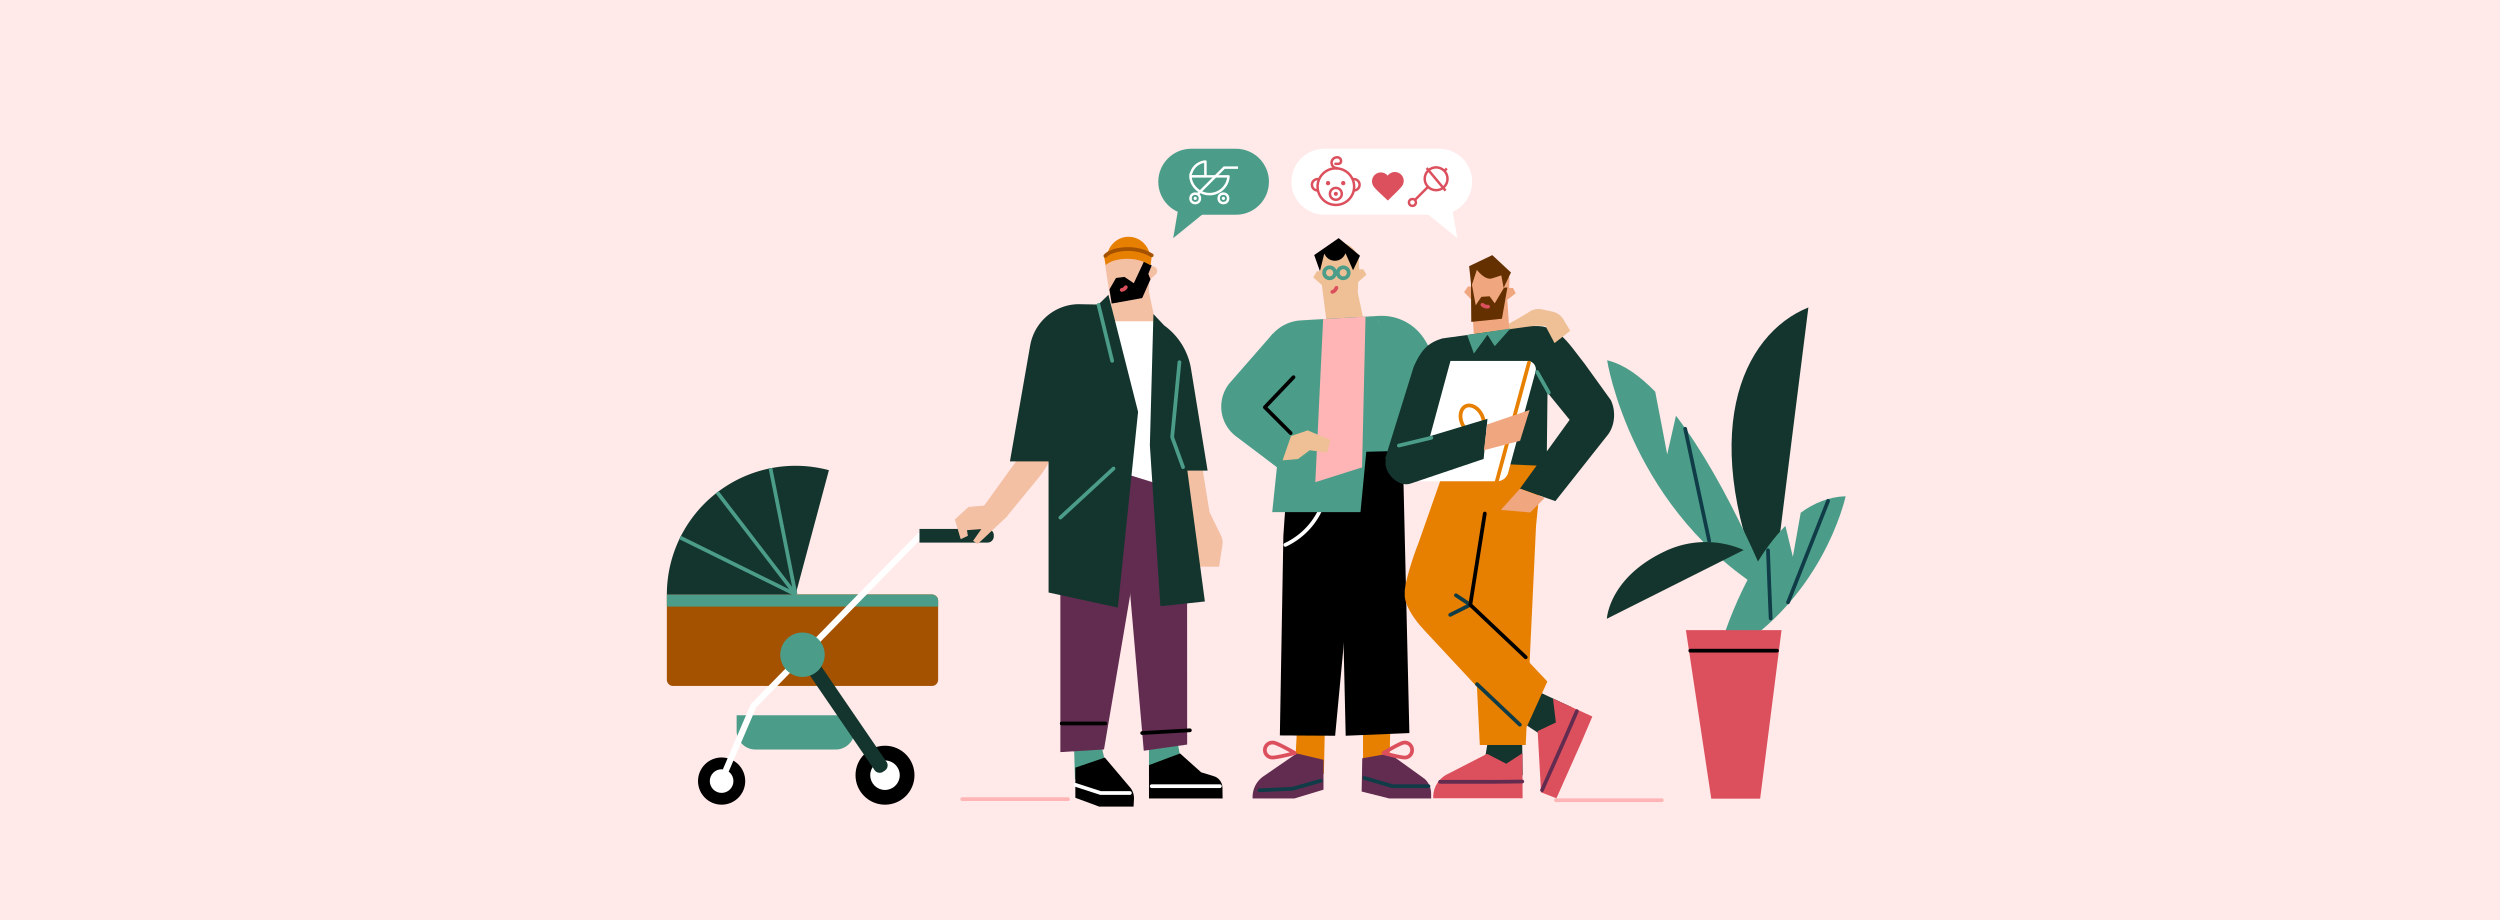<svg xmlns="http://www.w3.org/2000/svg" width="2000" height="736" fill="none" viewBox="0 0 2000 736">
  <path fill="#FFE9E9" d="M0 0h2000v736H0z"/>
  <path fill="#E77F00" d="M902.826 225.402c-9.638 0-17.451-8.057-17.451-17.995 0-9.939 7.813-17.996 17.451-17.996 9.637 0 17.45 8.057 17.45 17.996 0 9.938-7.813 17.995-17.45 17.995Z"/>
  <path fill="#F4C0A4" d="m884.284 212.991 3.921-7.922 17.292-6.933 14.994 14.896h1.352a3.833 3.833 0 0 1 3.366 1.828 3.851 3.851 0 0 1-.784 4.821l-4.907 4.361-.393 9.479 5.124 24.01-25.985 11.498-5.935-3.44-8.045-52.598Z"/>
  <path fill="#000" d="m892.821 222.375 6.746-.851 7.458 5.048 8.213-17.53 6.129 3.251-2.715 6.817 1.728 4.376-6.636 14.978-24.392 4.389-1.796-11.33 5.265-9.148Z"/>
  <path fill="#E77F00" d="M920.481 212.276c-5.465-3.418-11.87-5.234-18.416-5.222-13.596 0-17.529 5.26-17.529 5.26l-1.342-7.425 4.026-2.547c3.034-9.527 11.221-11.08 16.859-10.698 5.369.369 12.308 2.547 13.704 10.914l3.584 2.548-.886 7.17Z"/>
  <path stroke="#A45100" stroke-linecap="round" stroke-linejoin="round" stroke-width="3" d="M921.367 204.252c-5.594-3.289-12.153-5.037-18.858-5.025-13.923 0-18.225 5.453-18.225 5.453"/>
  <path stroke="#DC505D" stroke-linecap="round" stroke-linejoin="round" stroke-width="3" d="M900.644 229.765a4.747 4.747 0 0 1-3.272 2.181"/>
  <path fill="#F4C0A4" d="m820.085 332.595-.286 26.866-32.821 45.507 18.832 7.778 25.373-30.935a71.119 71.119 0 0 0 15.803-44.847l-.002-.521-26.899-3.848Z"/>
  <path fill="#EFC095" d="m1226.01 248.306-49.43 27.902 19.78 9.181 33.66-12.741-4.01-24.342Z"/>
  <path fill="#4B9D89" d="m1082.78 395.545 39.32-33.866 14.38-37.293 23.53 21.398 10.03-17.972c-.94-5.335-27.76-52.19-30.71-56.725a40.469 40.469 0 0 0-15.53-13.996 40.462 40.462 0 0 0-20.45-4.37"/>
  <path fill="#EFC095" d="m1086.56 225.571 6.59-5.841-2.46-4.243h-3.28s-.19-3.366-.19-4.766c.07-2.14-.3-4.271-1.07-6.266a16.05 16.05 0 0 0-3.42-5.351 15.925 15.925 0 0 0-17.66-3.591 16.025 16.025 0 0 0-5.23 3.591 16.05 16.05 0 0 0-3.42 5.351 15.961 15.961 0 0 0-1.07 6.266c0 .212.29 2.63.76 6.293h-2.68l-2.82 4.908 6.92 6.152c1.92 15.247 4.5 35.047 4.5 35.047l5.36 3.112 23.44-10.424-4.62-21.681.35-8.557Z"/>
  <path fill="#F4C0A4" d="M960.647 365.341c0 1.762 7.011 44.456 7.011 44.456l9.101 18.582a13.036 13.036 0 0 1 1.173 7.687l-2.697 17.285h-25.374l-2.319-92.706 13.105 4.696Z"/>
  <path fill="#4B9D89" d="M919.185 597.136v24.176l27.267-2.843-5.28-29.877-21.987 8.544Zm-59.986-2.414.765 28.772 26.501-3.593-6.847-30.218-20.419 5.039Z"/>
  <path fill="#612C50" d="m901.735 447.493 13.277 153.097 34.712-4.951-.066-167.949-33.919-71.408-14.004 91.211Z"/>
  <path fill="#612C50" d="M848.292 400.875V601.68l34.902-2.12 26.735-157.76 8.166-69.158-61.623 5.644-8.18 22.589Z"/>
  <path fill="#fff" d="M887.556 257.032h34.968l6.477 130.879-38.412-11.876-3.033-119.003Z"/>
  <path fill="#13352D" d="M838.839 369.103h-30.901l16.186-92.604a40.263 40.263 0 0 1 5.813-14.914 39.92 39.92 0 0 1 15.314-13.87 39.67 39.67 0 0 1 20.159-4.325l13.299.23 8.03-7.818 23.721 93.656-16.186 156.612-55.408-12.053-.027-104.914Zm110.455 7.395h16.789l-13.265-81.44a53.285 53.285 0 0 0-21.359-34.604l-8.712-9.194-2.852 104.882 18.049 27.406 11.336-7.05"/>
  <path fill="#000" d="m944.049 602.771 16.858 15.071 10.209 3.137a9.78 9.78 0 0 1 6.842 9.193l.123 8.591h-58.896v-26.676l24.864-9.316Zm-83.759 11.363v24.084l19.092 7.089h27.473l.315-6.059a13.46 13.46 0 0 0-3.204-9.419l-20.12-23.786-23.556 8.091Z"/>
  <path stroke="#4B9D89" stroke-linecap="round" stroke-linejoin="round" stroke-width="3" d="m878.831 243.944 10.907 44.717m-41.446 125.426 42.536-39.264"/>
  <path stroke="#000" stroke-linecap="round" stroke-linejoin="round" stroke-width="3" d="M849.383 578.776h34.901"/>
  <path fill="#13352D" d="m919.887 356.111 8.423 128.868 35.592-3.8-17.313-129.26-26.702 4.192Z"/>
  <path stroke="#4B9D89" stroke-linecap="round" stroke-linejoin="round" stroke-width="3" d="m943.543 289.751-5.816 59.983 8.725 23.998"/>
  <path stroke="#fff" stroke-linecap="round" stroke-linejoin="round" stroke-width="3" d="M903.916 634.4h-23.493l-20.133-6.544m61.077 1.091H975.9"/>
  <path stroke="#000" stroke-linecap="round" stroke-linejoin="round" stroke-width="3" d="m913.732 586.411 38.173-2.182"/>
  <path fill="#E77F00" d="m1059.88 582.048-.78 37.083-23.21-4.416 1.65-29.783 22.34-2.884Z"/>
  <path fill="#000" d="M1087.97 379.773c-.41 2.148-19.86 208.819-19.86 208.819l-44.22-.253 2.8-159.811 4.9-70.065 62.1 5.728-5.72 15.582Z"/>
  <path stroke="#fff" stroke-linecap="round" stroke-linejoin="round" stroke-width="3" d="M1028.25 435.9a58.585 58.585 0 0 0 20.19-15.617c5.47-6.6 9.38-14.303 11.44-22.556"/>
  <path fill="#612C50" d="M1058.79 607.834v23.907l-23.22 7.022h-33.46a19.98 19.98 0 0 1 2.01-10.022 20.242 20.242 0 0 1 6.74-7.774l26.45-18.196 21.48 5.063Z"/>
  <path stroke="#DC505D" stroke-linecap="round" stroke-linejoin="round" stroke-width="3" d="M1069.15 230.241c-.35.865-.83 1.607-1.39 2.172-.57.565-1.21.94-1.88 1.1"/>
  <path stroke="#0F3C47" stroke-linecap="round" stroke-linejoin="round" stroke-width="3" d="m1007.53 632.219 26.31-1.197 22.77-6.438"/>
  <path fill="#E77F00" d="M1090.42 582.048v34.901l21.16-4.581.65-29.969-21.81-.351Z"/>
  <path fill="#000" d="M1071.88 389.773c.22 2.138 4.67 198.819 4.67 198.819l50.95-2.137-5.31-225.81-48.3 1.237-2.01 27.891Z"/>
  <path fill="#612C50" d="m1089.81 606.627-.48 26.588 22 5.548h33.62l-.07-4.161c-.03-2.144-.49-4.26-1.36-6.225a16.074 16.074 0 0 0-3.72-5.218l-28.29-20.388-21.7 3.856Z"/>
  <path stroke="#0F3C47" stroke-linecap="round" stroke-linejoin="round" stroke-width="3" d="M1142.77 628.947h-28.78l-22.48-6.544"/>
  <path fill="#000" d="m1059.39 202.987 1.02 1.6a8.948 8.948 0 0 0 7.28 4 8.858 8.858 0 0 0 4.63-1.161 8.849 8.849 0 0 0 3.37-3.4l.75-1.404 6.01 13.571 5.55-11.606-17.06-14.086-19.58 13.525 4.58 12.911 3.45-13.95Z"/>
  <path fill="#4B9D89" d="M1088.38 409.724h-70.6l3.78-36.184-33.663-26.26 23.823-67.637a30.744 30.744 0 0 1 6.89-12.962c5.88-6.318 14.05-10.058 22.71-10.401 4.86-.308 62.19-3.611 62.19-3.611"/>
  <path fill="#FFB5B5" d="m1092.42 253.269-33.91 2.013-6.26 130.448 37.4-11.826 2.77-120.635Z"/>
  <path fill="#4B9D89" d="m1021.55 373.732-32.698-24.63a29.783 29.783 0 0 1-11.682-20.515 29.795 29.795 0 0 1 1.129-12 29.804 29.804 0 0 1 5.794-10.57l34.257-39.169 32.81 49.597-29.61 57.287Z"/>
  <path fill="#EFC095" d="m1026.07 368.279 12.34-1.087 9.4-6.995 13.96 1.77 2.47-9.935-18.14-7.747-13.3 4.598-6.73 19.396Z"/>
  <path stroke="#DC505D" stroke-linecap="round" stroke-linejoin="round" stroke-width="3" d="M1018.96 594.133c3.29.43 16.93 8.291 16.93 8.291s-15.23 4.017-18.54 3.586a6.011 6.011 0 0 1-2.3-.7 5.965 5.965 0 0 1-3.1-6.065c.1-.799.37-1.569.79-2.262.41-.694.96-1.298 1.62-1.775a6.075 6.075 0 0 1 4.6-1.075Zm103.98 0c-3.15.43-16.16 8.291-16.16 8.291s14.53 4.017 17.69 3.586a5.599 5.599 0 0 0 2.2-.7 5.813 5.813 0 0 0 1.76-1.54 6.04 6.04 0 0 0 1.05-2.136c.2-.777.25-1.59.15-2.389a6.192 6.192 0 0 0-.75-2.262 6.059 6.059 0 0 0-1.55-1.775 5.667 5.667 0 0 0-2.09-1.003 5.54 5.54 0 0 0-2.3-.072Z"/>
  <path stroke="#4B9D89" stroke-linecap="round" stroke-linejoin="round" stroke-width="3" d="M1063.7 222.606a4.36 4.36 0 0 0 4.36-4.362 4.36 4.36 0 0 0-4.36-4.363 4.368 4.368 0 0 0-4.37 4.363 4.368 4.368 0 0 0 4.37 4.362Zm10.9 0c2.41 0 4.37-1.953 4.37-4.362 0-2.41-1.96-4.363-4.37-4.363a4.36 4.36 0 0 0-4.36 4.363 4.36 4.36 0 0 0 4.36 4.362Z"/>
  <path stroke="#000" stroke-linecap="round" stroke-linejoin="round" stroke-width="3" d="m1034.8 301.749-22.91 24.069 20.62 20.648"/>
  <path fill="#13352D" d="M1416.69 485.664c-61.19-137.533-23.19-218.27 30.02-239.7 0 0-18.81 148.872-30.02 239.7Z"/>
  <path fill="#4B9D89" d="m1340.77 332.582-7.02 30.944s-5.39-28.839-9.58-50.171c-12.54-12.883-25.54-22.131-38.47-25.121 0 0 18.83 121.899 132.22 188.476.06 0-34.04-88.049-77.15-144.128Z"/>
  <path fill="#4B9D89" d="m1440.58 410.161-6.29 35.296-5.97-24.742c-37.66 37.892-55.36 107.514-55.36 107.514 84.92-43.632 103.55-131.231 103.55-131.231-13.31.449-25.28 5.389-35.93 13.163Z"/>
  <path fill="#DC505D" d="M1348.72 504.132h76.5l-17.1 134.81h-39.1l-20.3-134.81Z"/>
  <path stroke="#0F3C47" stroke-linecap="round" stroke-linejoin="round" stroke-width="3" d="m1348.13 343.009 19.23 89.747m47.02 7.466c0 3.214 2.14 54.494 2.14 54.494m13.89-12.827 32.07-81.187"/>
  <path fill="#13352D" d="m1394.98 440.026-109.49 54.971s1.53-32.671 46.21-53.835a75.69 75.69 0 0 1 31.52-7.502 75.62 75.62 0 0 1 31.76 6.366Z"/>
  <path stroke="#FFB5B5" stroke-linecap="round" stroke-linejoin="round" stroke-width="3" d="M1244.79 640.178h84.65m-559.675-.858h84.658"/>
  <path stroke="#000" stroke-linecap="round" stroke-linejoin="round" stroke-width="3" d="M1352.23 520.552h69.37"/>
  <path fill="#13352D" d="m1217.55 579.439.54 40.881-30.35-11.943 3.52-21.373 26.29-7.565Z"/>
  <path fill="#DC505D" d="m1217.92 602.581.17 36.039h-71.48c-.19-3.918.75-7.809 2.71-11.206a20.391 20.391 0 0 1 8.35-7.95l31.98-16.42 15.33 7.957 12.94-8.42Z"/>
  <path stroke="#612C50" stroke-linecap="round" stroke-linejoin="round" stroke-width="3" d="M1152.07 625.471h42.76l22.98-.267"/>
  <path fill="#13352D" d="m1220.75 548.62 36.7 17.276-23.23 22.861-18.13-11.901 4.66-28.236Z"/>
  <path fill="#DC505D" d="m1242.4 558.88 31.48 14.329-8.56 20.04-20.18 45.372-12.29-4.744-2.73-49.02 14.57-6.863-2.29-19.114Z"/>
  <path stroke="#612C50" stroke-linecap="round" stroke-linejoin="round" stroke-width="3" d="m1233.63 632.137 19.09-42.902 8.78-20.265"/>
  <path fill="#E77F00" d="m1153.14 382.094-18.59 52.964c-2.81 6.652-11.68 32.629-10.71 39.772 0 0-2.29 9.936 15.3 29.05l74.89 80.429 19.13-40.979-18.86-22.272-32.53-38.172 2.71-111.711-31.34 10.919Z"/>
  <path fill="#E77F00" d="m1234.19 367.555-5.36 53.02-8.27 175.411h-36.72l-11.08-226.62 61.43-1.811Z"/>
  <path fill="#F0A67E" d="m1205.82 239.804 6.75-5.151-2.06-4.21-3.18-.21s.07-3.256.17-4.603c.22-2.053.01-4.128-.59-6.102-.6-1.973-1.6-3.806-2.92-5.389a15.581 15.581 0 0 0-4.79-3.827 15.494 15.494 0 0 0-5.9-1.662 15.427 15.427 0 0 0-11.39 3.838 15.537 15.537 0 0 0-3.7 4.895 15.518 15.518 0 0 0-1.49 5.945c0 .21.1 2.554.28 6.119l-2.6-.323-3.11 4.575 6.24 6.428c.79 14.833 1.86 34.074 1.86 34.074l4.95 3.382 23.44-8.336-1.96-29.443Z"/>
  <path fill="#643000" d="M1181.51 215.819s6.27 8.828 12.33 6.835c6.71-2.217 7.21-2.344 7.21-2.344l1.86 9.964 5.86-12.282-14.93-13.897-18.55 8.844 1.82 16.185 4.4-13.305Z"/>
  <path fill="#643000" d="m1203.18 230.205-7.41 12.462-4.12-5.656-6.57.463-4.52 6.765-3.84-20.967.29 34.243 24.54-2.54 4.37-25.037-2.74.267Z"/>
  <path fill="#13352D" d="m1108.01 367.232 22.93-73.791c5.53-12.476 10.74-19.226 23.19-22.749l67.83-9.29c23.72-3.831 31.36 11.466 45.9 29.822l20.81 28.882c4.54 9.529 3.06 21.837-3.56 29.176l-40.83 51.631-28.36-9.964 39.79-55.083-17.72-21.781-.64 58.718"/>
  <path fill="#fff" d="M1221.96 288.754h-61.59l-26.11 96.245h63.35a9.237 9.237 0 0 0 5.6-1.897 9.22 9.22 0 0 0 3.3-4.91l21.95-80.948c.27-.998.31-2.044.11-3.058a6.845 6.845 0 0 0-1.26-2.79 6.74 6.74 0 0 0-2.37-1.944 6.7 6.7 0 0 0-2.98-.698Z"/>
  <path stroke="#E77F00" stroke-linecap="round" stroke-linejoin="round" stroke-width="3" d="M1182.93 346.678c4.29-2.05 5.44-8.575 2.57-14.574-2.87-6-8.68-9.201-12.96-7.151-4.29 2.05-5.44 8.575-2.57 14.574 2.87 6 8.67 9.201 12.96 7.151Zm14.14 39.682 26.1-96.244"/>
  <path fill="#13352D" d="m1119.1 356.439 70.87-21.401-3.06 32.109-58.25 19.648c-10.41 3.845-23.76-10.413-19.5-20.644l13.75-13.767-3.81 4.055Z"/>
  <path fill="#4B9D89" d="m1173.7 268.026 5.42 14.82 10.88-14.974 5.78 9.094 12.56-14.147-34.64 5.207Z"/>
  <path fill="#F0A67E" d="m1215.97 390.949-15.29 16.981 23.46 2.049 11.72-11.732-19.89-7.298Zm-28.83-30.762 28.94-7.592 7.61-24.602-34.01 11.578-2.54 20.616Z"/>
  <path stroke="#DC505D" stroke-linecap="round" stroke-linejoin="round" stroke-width="3" d="M1190.41 245.319a5.58 5.58 0 0 1-2.38-.26 5.597 5.597 0 0 1-2.06-1.227"/>
  <path stroke="#4B9D89" stroke-linecap="round" stroke-linejoin="round" stroke-width="3" d="m1145.09 350.195-25.99 6.245m110.61-58.831 9.31 16.476"/>
  <path stroke="#0F3C47" stroke-linecap="round" stroke-linejoin="round" stroke-width="3" d="m1164.76 476.205 11.47 7.635-16.06 8.041m21.42 55.434 34.31 32.461"/>
  <path fill="#E77F00" d="m1221.22 581.937 16.66-36.713-24.43-25.934 7.77 62.647Z"/>
  <path stroke="#000" stroke-linecap="round" stroke-linejoin="round" stroke-width="3" d="m1187.84 410.821-11.61 73.019 44.36 41.989"/>
  <path fill="#EFC095" d="m1223.91 260.384 12.44.34 7.27 13.758 12.58-9.857-5.54-9.163a13.302 13.302 0 0 0-3.62-3.932 13.39 13.39 0 0 0-4.88-2.182l-8.5-1.829a13.3 13.3 0 0 0-5.38-.055 13.208 13.208 0 0 0-4.95 2.083l-5.3 3.659 5.88 7.178Z"/>
  <path fill="#fff" d="M1059.52 119h91.82c14.57 0 26.39 11.821 26.39 26.393 0 14.572-11.82 26.393-26.39 26.393h-91.82c-14.57 0-26.39-11.821-26.39-26.393 0-14.588 11.82-26.393 26.39-26.393Z"/>
  <path fill="#fff" d="m1160.71 160.701 5.11 29.8-31.5-25.545 26.39-4.255Z"/>
  <path fill="#4B9D89" d="M988.77 119h-35.75c-14.573 0-26.394 11.821-26.394 26.393 0 14.572 11.821 26.393 26.394 26.393h35.75c14.57 0 26.39-11.821 26.39-26.393 0-14.588-11.82-26.393-26.39-26.393Z"/>
  <path fill="#4B9D89" d="m943.663 160.701-5.103 29.8 31.48-25.545-26.377-4.255Z"/>
  <circle cx="1068.68" cy="149.311" r="14.633" stroke="#DC505D" stroke-width="2"/>
  <path stroke="#DC505D" stroke-width="2" d="M1082.97 152.361a4.542 4.542 0 0 0 3.38-1.351c.44-.447.78-.98 1.01-1.565a4.603 4.603 0 0 0-.17-3.639 4.57 4.57 0 0 0-1.15-1.464 4.56 4.56 0 0 0-1.64-.88 4.581 4.581 0 0 0-1.86-.148m-28.3 9.047a4.542 4.542 0 0 1-3.38-1.351 4.65 4.65 0 0 1-1.01-1.565 4.603 4.603 0 0 1 .17-3.639 4.57 4.57 0 0 1 1.15-1.464 4.56 4.56 0 0 1 1.64-.88 4.581 4.581 0 0 1 1.86-.148"/>
  <circle cx="1068.68" cy="155.064" r="4.753" stroke="#DC505D" stroke-width="2"/>
  <circle cx="1068.68" cy="155.064" r="1.613" fill="#DC505D"/>
  <circle cx="1074.58" cy="146.491" r="1.739" fill="#DC505D"/>
  <circle cx="1062.42" cy="146.491" r="1.739" fill="#DC505D"/>
  <path stroke="#DC505D" stroke-linecap="round" stroke-width="2" d="M1068.4 131.009c4.65.672 4.71-1.67 4.26-3.234-.29-.797-.71-1.135-1.44-1.575-.73-.441-1.66-.412-2.49-.245-.84.166-1.6.576-2.21 1.179a4.35 4.35 0 0 0-1.18 2.205c-.16.835-.08 1.702.25 2.489.33.787.88 1.459 1.59 1.933.7.473 1.54.726 2.39.726"/>
  <g clip-path="url(#a)">
    <path fill="#DC505D" d="M1121.67 148.73c-1.45 2.245-7.01 7.383-11.38 11.723-4.55-4.329-10.4-9.547-11.52-11.546a7.098 7.098 0 0 1-1.04-5.135 7.11 7.11 0 0 1 2.78-4.441 7.08 7.08 0 0 1 5.07-1.32 7.122 7.122 0 0 1 4.59 2.523c.43-.604.96-1.134 1.57-1.57a7.09 7.09 0 0 1 4.68-1.317c1.67.128 3.24.841 4.43 2.015a7.029 7.029 0 0 1 2.09 4.397 7.04 7.04 0 0 1-1.24 4.707"/>
  </g>
  <path stroke="#fff" stroke-linejoin="round" stroke-width="2" d="M982.795 141.086a15.21 15.21 0 0 1-15.179 14.212 15.209 15.209 0 0 1-10.756-4.455c-2.654-2.654-4.339-6.002-4.46-9.757h30.395Zm-18.473-.018h-11.94c-.029-.775.053-1.32.184-1.783.128-.454.29-.814.497-1.274.112-.248.237-.527.377-.865a12.876 12.876 0 0 1 6.961-6.96 12.868 12.868 0 0 1 3.921-.94v11.822Z"/>
  <circle cx="956.18" cy="158.691" r="3.776" stroke="#fff" stroke-width="2"/>
  <circle cx="956.18" cy="158.691" r="1.303" fill="#fff"/>
  <circle cx="978.709" cy="158.691" r="3.776" stroke="#fff" stroke-width="2"/>
  <circle r="1.303" fill="#fff" transform="matrix(-1 0 0 1 978.709 158.691)"/>
  <path stroke="#fff" stroke-width="2" d="m958.597 154.85 20.737-20.737h11.068"/>
  <circle cx="1148.89" cy="143.022" r="9.128" stroke="#DC505D" stroke-width="2"/>
  <circle cx="1129.94" cy="161.96" r="2.768" stroke="#DC505D" stroke-width="2"/>
  <path stroke="#DC505D" stroke-width="2" d="m1142.26 149.633-10.46 10.461m25.67-25.314-2.35 2.359m-13.77-2.734 15.09 18.129"/>
  <path fill="#A45100" d="M533.488 475.626H745.51a5 5 0 0 1 5 5v63.145a5 5 0 0 1-5 5H538.488a5 5 0 0 1-5-5v-68.145Z"/>
  <path fill="#4B9D89" d="M589.305 572.216h94.312v12.387c0 8.284-6.715 15-15 15h-64.312c-8.284 0-15-6.716-15-15v-12.387Zm-55.817-96.59H745.51a5 5 0 0 1 5 5v4.656H533.488v-9.656Z"/>
  <path fill="#13352D" d="M533.488 475.626a102.992 102.992 0 0 1 82.893-101.006 102.985 102.985 0 0 1 46.745 1.531l-26.654 99.475H533.488Z"/>
  <circle cx="577.296" cy="624.863" r="18.885" fill="#000"/>
  <circle cx="577.295" cy="624.862" r="9.453" fill="#fff"/>
  <circle cx="707.996" cy="620.163" r="23.585" fill="#000"/>
  <circle cx="707.995" cy="620.162" r="11.805" fill="#fff"/>
  <path stroke="#fff" stroke-width="5" d="M789.853 428.614h-54.091L602.809 564.608l-22.279 51.984"/>
  <path fill="#13352D" d="M735.581 423.16h54.453a5 5 0 0 1 5 5v.907a5 5 0 0 1-5 5h-54.453V423.16Zm-90.087 113.711 9.608-6.568 54.13 79.189a5 5 0 0 1-1.306 6.949l-1.353.924a4.999 4.999 0 0 1-6.949-1.306l-54.13-79.188Z"/>
  <circle cx="641.999" cy="523.771" r="17.77" fill="#4B9D89"/>
  <path stroke="#4B9D89" stroke-linejoin="round" stroke-width="3" d="m573.768 393.88 62.693 81.703m0 0L616.37 374.577m20.091 101.006-92.363-45.549"/>
  <path fill="#F4C0A4" d="m806.058 412.739-23.957 22.533-3.653-2.58 6.626-9.417-11.482.852.694 4.511-5.73 2.678-4.661-15.782 10.908-9.983 21.13-1.867 10.125 9.055Z"/>
  <defs>
    <clipPath id="a">
      <path fill="#fff" d="M0 0h25.314v23.634H0z" transform="rotate(11.067 -142.958 5740.715)"/>
    </clipPath>
  </defs>
</svg>
